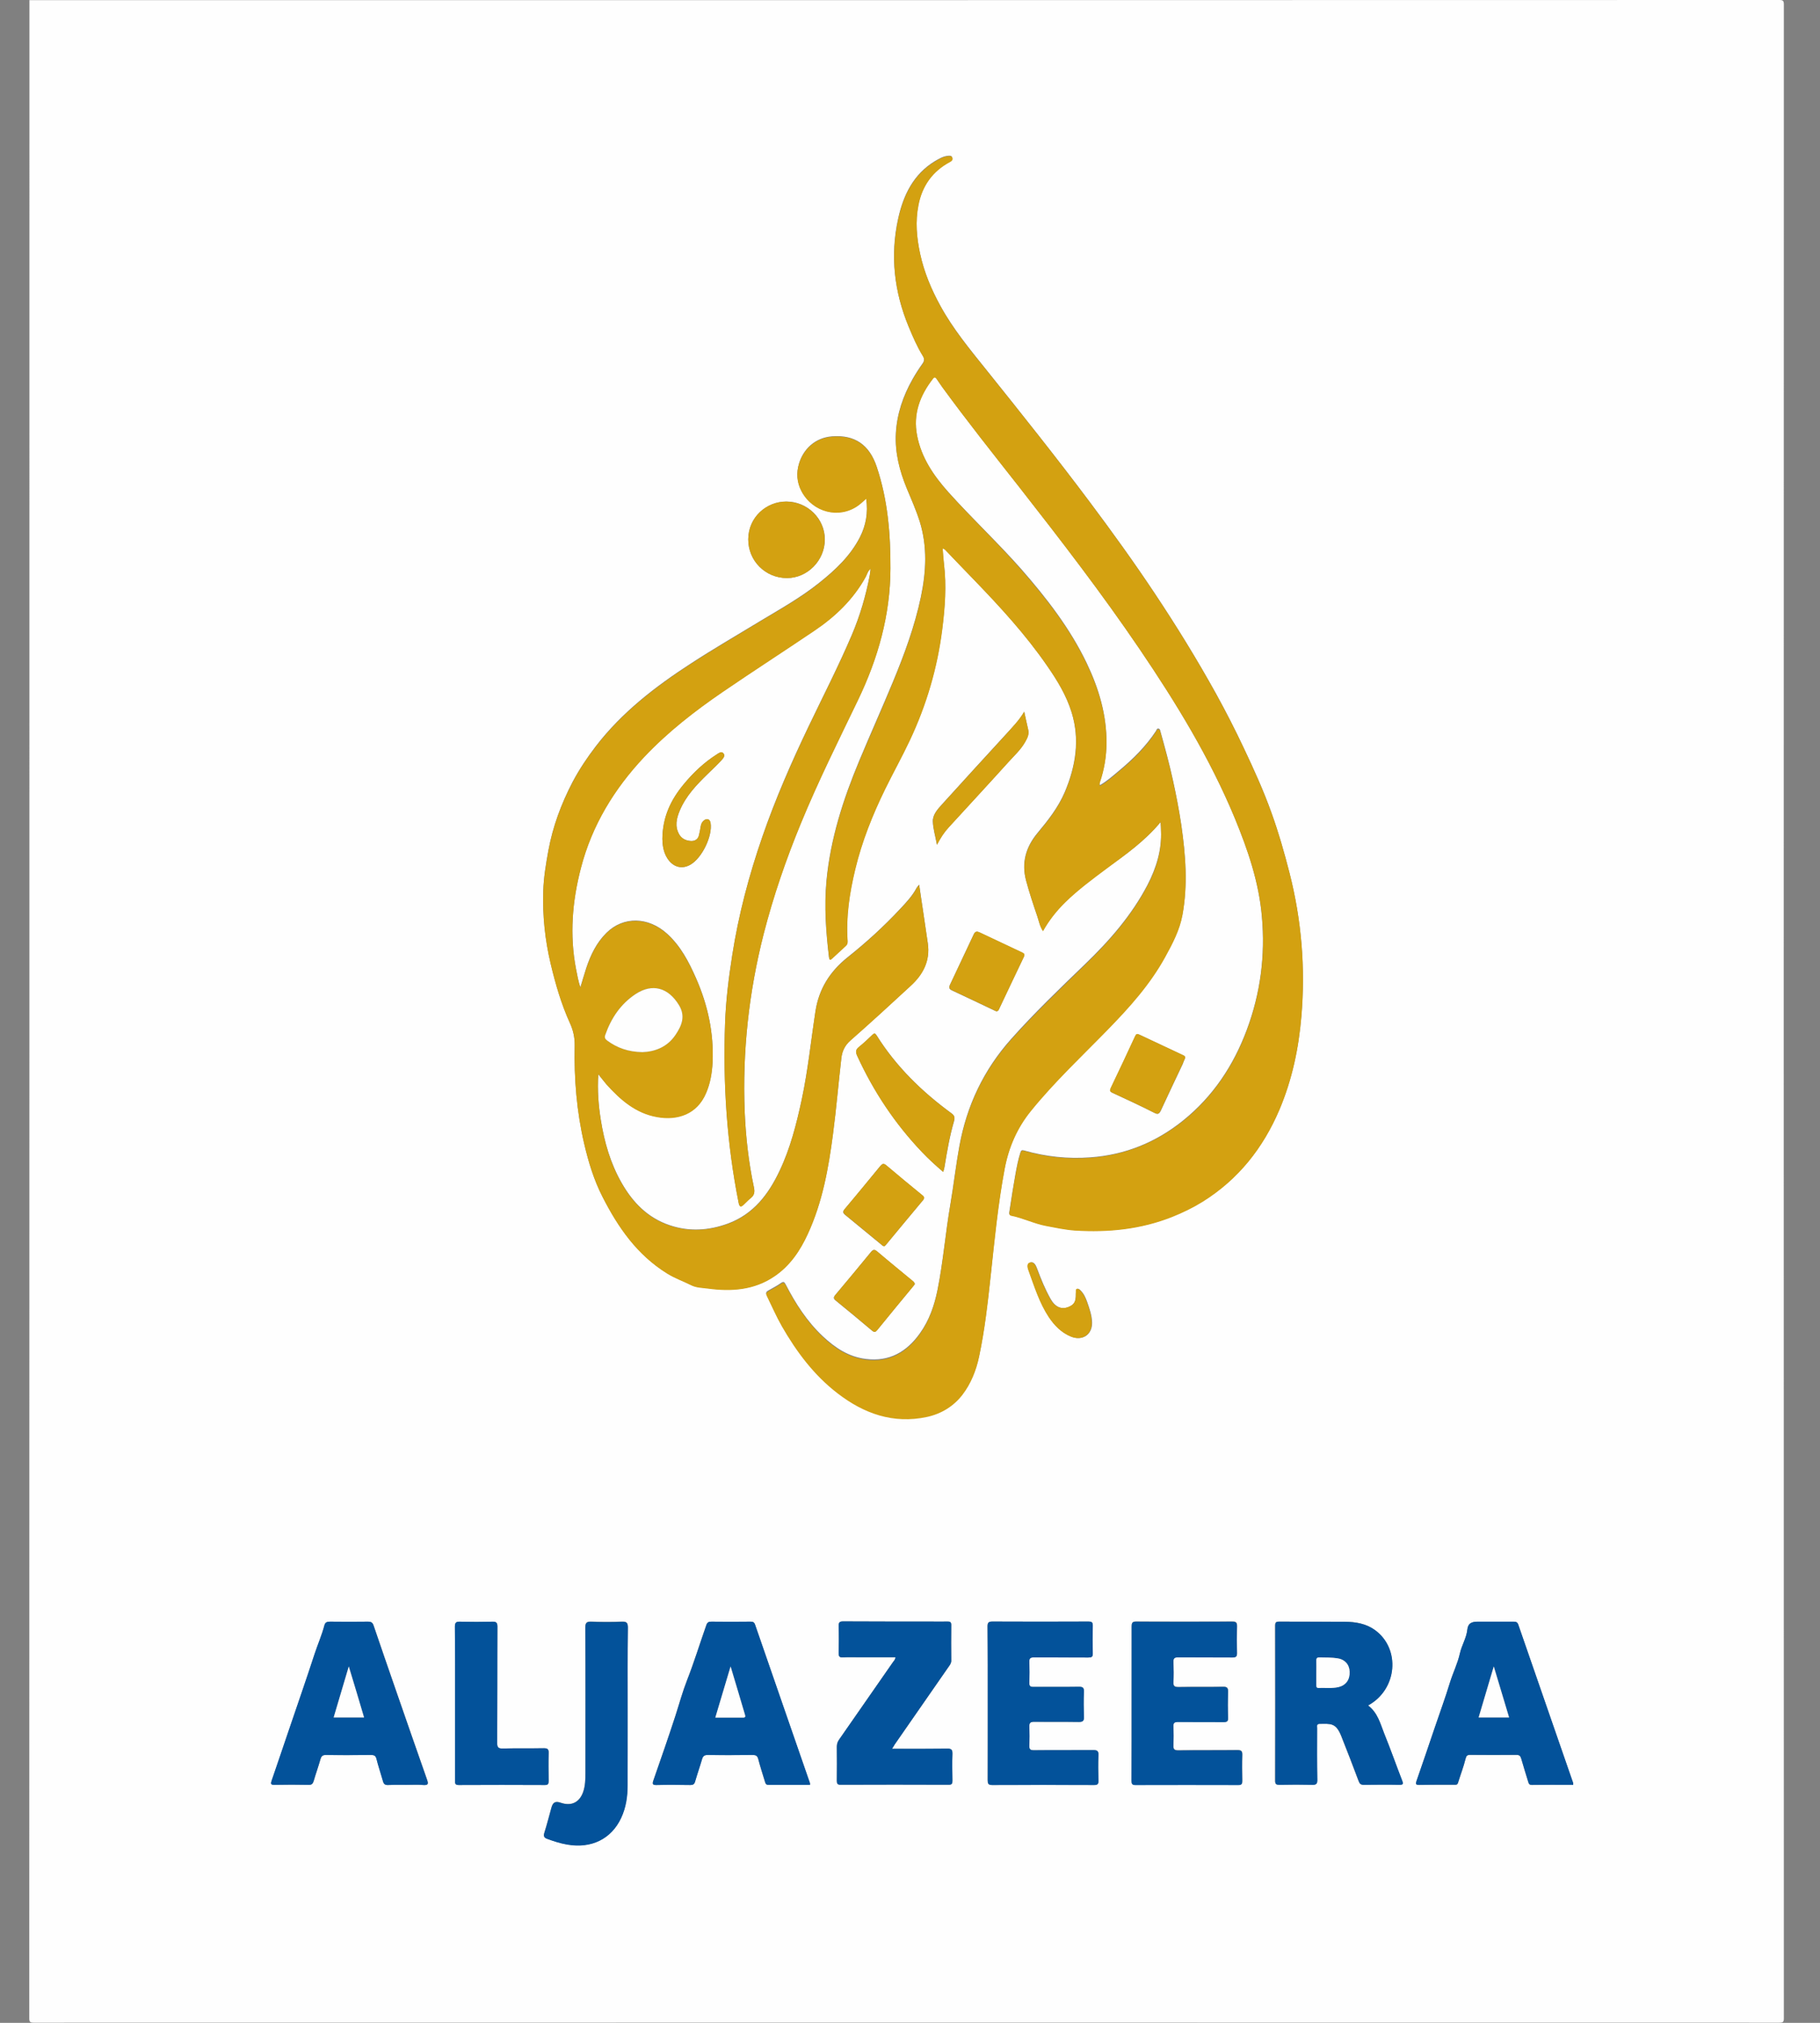 <svg width="36" height="40" viewBox="0 0 36 40" fill="none" xmlns="http://www.w3.org/2000/svg">
<rect x="0" y="0" width="36" height="40" fill="#808080" stroke="none"/>
<g clip-path="url(#clip0_5716_8891)">
<path d="M0.582 0.003C12.121 0.003 23.66 0.003 35.196 0C35.269 0 35.285 0.016 35.285 0.089C35.282 13.362 35.282 26.635 35.285 39.909C35.285 39.982 35.269 39.997 35.196 39.997C23.686 39.995 12.178 39.995 0.668 39.997C0.595 39.997 0.579 39.982 0.579 39.909C0.582 26.607 0.582 13.305 0.582 0.003ZM22.957 16.255C22.962 16.328 22.965 16.37 22.965 16.412C22.983 16.799 22.873 17.156 22.699 17.495C22.386 18.096 21.946 18.599 21.459 19.068C20.962 19.547 20.462 20.026 20.001 20.544C19.457 21.154 19.123 21.859 18.977 22.659C18.907 23.042 18.863 23.43 18.798 23.815C18.701 24.375 18.657 24.943 18.545 25.5C18.483 25.81 18.381 26.107 18.194 26.367C17.933 26.732 17.59 26.93 17.129 26.872C16.787 26.831 16.519 26.651 16.274 26.422C15.964 26.13 15.738 25.779 15.543 25.401C15.514 25.349 15.501 25.333 15.444 25.372C15.368 25.427 15.282 25.469 15.201 25.516C15.16 25.539 15.139 25.56 15.168 25.612C15.267 25.812 15.355 26.021 15.467 26.213C15.756 26.716 16.1 27.177 16.564 27.534C17.09 27.938 17.668 28.146 18.337 28.003C18.623 27.943 18.863 27.792 19.037 27.565C19.204 27.346 19.308 27.088 19.366 26.818C19.477 26.292 19.537 25.758 19.595 25.227C19.67 24.516 19.738 23.805 19.873 23.099C19.954 22.672 20.121 22.292 20.394 21.953C20.86 21.378 21.399 20.872 21.915 20.344C22.345 19.904 22.751 19.448 23.05 18.906C23.194 18.646 23.334 18.378 23.389 18.083C23.498 17.49 23.451 16.898 23.366 16.307C23.321 16.008 23.264 15.711 23.199 15.417C23.129 15.096 23.043 14.781 22.954 14.463C22.949 14.44 22.944 14.409 22.91 14.406C22.881 14.404 22.876 14.435 22.866 14.453C22.662 14.763 22.402 15.018 22.118 15.253C22.004 15.349 21.892 15.448 21.756 15.526C21.743 15.495 21.751 15.471 21.759 15.45C21.842 15.206 21.884 14.953 21.886 14.695C21.892 14.135 21.735 13.612 21.496 13.112C21.165 12.422 20.701 11.825 20.201 11.253C19.738 10.729 19.225 10.25 18.756 9.727C18.467 9.404 18.222 9.049 18.139 8.609C18.056 8.182 18.194 7.818 18.451 7.484C18.48 7.448 18.501 7.451 18.524 7.487C18.561 7.544 18.6 7.599 18.639 7.654C19.131 8.328 19.652 8.982 20.168 9.638C20.985 10.682 21.795 11.734 22.54 12.831C23.261 13.893 23.928 14.984 24.423 16.174C24.681 16.799 24.899 17.435 24.959 18.117C25.03 18.893 24.931 19.643 24.66 20.367C24.397 21.07 23.993 21.68 23.402 22.156C22.866 22.588 22.256 22.836 21.571 22.885C21.126 22.919 20.689 22.872 20.259 22.75C20.215 22.737 20.196 22.745 20.183 22.792C20.139 22.927 20.113 23.068 20.087 23.208C20.043 23.453 20.004 23.701 19.967 23.948C19.962 23.982 19.951 24.023 20.004 24.034C20.238 24.081 20.451 24.19 20.686 24.234C20.879 24.271 21.069 24.312 21.264 24.326C21.92 24.367 22.564 24.305 23.181 24.057C23.392 23.974 23.595 23.875 23.787 23.755C24.493 23.318 24.983 22.695 25.306 21.938C25.558 21.346 25.689 20.727 25.741 20.088C25.821 19.133 25.743 18.19 25.506 17.26C25.405 16.859 25.29 16.461 25.149 16.07C24.993 15.63 24.8 15.208 24.6 14.787C24.431 14.427 24.248 14.07 24.056 13.721C23.678 13.039 23.269 12.375 22.837 11.727C22.428 11.112 21.996 10.513 21.553 9.922C20.889 9.036 20.199 8.172 19.506 7.307C19.183 6.904 18.852 6.505 18.602 6.049C18.423 5.724 18.28 5.385 18.199 5.016C18.129 4.693 18.102 4.375 18.165 4.052C18.238 3.672 18.446 3.38 18.79 3.195C18.819 3.18 18.847 3.159 18.837 3.12C18.824 3.07 18.782 3.078 18.748 3.081C18.655 3.089 18.576 3.138 18.498 3.182C18.066 3.443 17.866 3.859 17.764 4.328C17.605 5.055 17.686 5.763 17.97 6.451C18.053 6.651 18.139 6.852 18.254 7.036C18.285 7.089 18.287 7.133 18.248 7.188C18.178 7.286 18.11 7.391 18.05 7.497C17.863 7.828 17.741 8.18 17.72 8.565C17.699 8.948 17.793 9.307 17.936 9.656C18.024 9.872 18.121 10.086 18.191 10.307C18.345 10.802 18.319 11.302 18.215 11.802C18.092 12.383 17.889 12.935 17.662 13.482C17.446 14.003 17.215 14.516 16.998 15.037C16.678 15.802 16.425 16.586 16.347 17.419C16.3 17.924 16.337 18.427 16.397 18.927C16.402 18.974 16.418 18.987 16.457 18.951C16.548 18.867 16.636 18.784 16.727 18.701C16.756 18.674 16.767 18.643 16.764 18.604C16.73 18.122 16.803 17.651 16.915 17.185C17.048 16.633 17.259 16.104 17.509 15.594C17.668 15.271 17.842 14.958 17.996 14.633C18.324 13.935 18.54 13.203 18.636 12.438C18.691 12.008 18.722 11.575 18.67 11.143C18.657 11.044 18.652 10.945 18.644 10.841C18.675 10.846 18.691 10.865 18.707 10.88C18.894 11.078 19.084 11.273 19.272 11.469C19.787 12.003 20.287 12.547 20.709 13.159C20.91 13.448 21.092 13.747 21.196 14.083C21.363 14.625 21.277 15.151 21.061 15.662C20.931 15.966 20.73 16.221 20.519 16.474C20.293 16.747 20.201 17.055 20.295 17.409C20.36 17.651 20.439 17.888 20.519 18.122C20.55 18.213 20.566 18.312 20.629 18.406C20.751 18.19 20.897 18.005 21.066 17.838C21.321 17.588 21.608 17.375 21.894 17.164C22.264 16.901 22.642 16.635 22.957 16.255ZM11.834 21.242C11.897 21.318 11.941 21.378 11.991 21.432C12.267 21.742 12.571 22.008 12.996 22.083C13.402 22.156 13.787 22.029 13.967 21.609C14.048 21.417 14.084 21.211 14.095 21.003C14.121 20.424 14.001 19.872 13.769 19.344C13.626 19.018 13.464 18.706 13.196 18.463C12.824 18.125 12.329 18.115 11.996 18.445C11.8 18.638 11.683 18.88 11.597 19.138C11.556 19.266 11.519 19.393 11.48 19.523C11.438 19.401 11.418 19.279 11.394 19.159C11.264 18.484 11.319 17.818 11.491 17.159C11.709 16.315 12.149 15.594 12.743 14.963C13.209 14.469 13.743 14.055 14.303 13.672C14.902 13.263 15.511 12.87 16.113 12.463C16.527 12.185 16.879 11.846 17.123 11.404C17.152 11.352 17.165 11.289 17.22 11.242C17.215 11.292 17.212 11.333 17.204 11.372C17.126 11.779 17.011 12.172 16.85 12.552C16.587 13.169 16.28 13.766 15.991 14.37C15.652 15.078 15.337 15.797 15.082 16.537C14.816 17.305 14.608 18.086 14.483 18.891C14.412 19.336 14.358 19.781 14.342 20.229C14.3 21.422 14.376 22.607 14.61 23.781C14.623 23.849 14.644 23.878 14.707 23.82C14.756 23.773 14.803 23.724 14.855 23.682C14.925 23.625 14.931 23.557 14.912 23.474C14.808 22.979 14.751 22.479 14.73 21.974C14.683 20.787 14.813 19.62 15.105 18.466C15.295 17.716 15.548 16.99 15.842 16.276C16.183 15.445 16.584 14.643 16.972 13.836C17.368 13.013 17.61 12.159 17.613 11.24C17.616 10.557 17.561 9.883 17.342 9.229C17.196 8.792 16.907 8.594 16.459 8.628C16.121 8.654 15.892 8.88 15.806 9.161C15.751 9.341 15.759 9.531 15.855 9.711C16.076 10.125 16.592 10.263 16.97 9.995C17.024 9.956 17.071 9.909 17.134 9.857C17.173 10.135 17.129 10.385 17.009 10.622C16.819 10.992 16.524 11.268 16.207 11.521C15.834 11.82 15.418 12.05 15.014 12.294C14.563 12.568 14.108 12.831 13.665 13.12C12.962 13.575 12.303 14.083 11.787 14.753C11.616 14.977 11.459 15.211 11.326 15.461C11.102 15.891 10.936 16.338 10.847 16.815C10.798 17.081 10.754 17.346 10.746 17.617C10.73 18.102 10.78 18.578 10.892 19.052C10.988 19.456 11.102 19.852 11.274 20.229C11.339 20.372 11.371 20.516 11.368 20.677C11.355 21.331 11.407 21.977 11.556 22.615C11.639 22.977 11.748 23.331 11.918 23.662C12.227 24.266 12.605 24.81 13.196 25.177C13.347 25.271 13.511 25.328 13.668 25.406C13.774 25.461 13.892 25.458 14.006 25.474C14.472 25.537 14.923 25.505 15.324 25.229C15.626 25.021 15.824 24.727 15.977 24.398C16.269 23.768 16.389 23.094 16.477 22.414C16.543 21.917 16.584 21.419 16.642 20.922C16.657 20.787 16.709 20.669 16.821 20.57C17.225 20.216 17.621 19.854 18.014 19.49C18.259 19.266 18.402 18.995 18.352 18.651C18.321 18.438 18.29 18.227 18.259 18.016C18.233 17.846 18.209 17.677 18.181 17.492C18.157 17.521 18.142 17.537 18.131 17.555C18.048 17.713 17.925 17.844 17.803 17.974C17.483 18.318 17.134 18.635 16.767 18.927C16.412 19.211 16.196 19.557 16.129 20C16.04 20.581 15.98 21.167 15.858 21.742C15.754 22.224 15.634 22.703 15.42 23.151C15.201 23.615 14.905 24.005 14.402 24.193C14.022 24.333 13.634 24.359 13.246 24.227C12.813 24.081 12.519 23.779 12.298 23.393C12.076 23.005 11.954 22.583 11.884 22.143C11.839 21.859 11.813 21.565 11.834 21.242ZM27.061 33.724C27.639 33.406 27.707 32.602 27.191 32.229C27.017 32.104 26.814 32.07 26.602 32.068C26.17 32.065 25.738 32.068 25.303 32.065C25.243 32.065 25.22 32.078 25.22 32.143C25.222 33.164 25.222 34.188 25.22 35.208C25.22 35.281 25.246 35.292 25.308 35.292C25.519 35.289 25.733 35.286 25.944 35.292C26.027 35.294 26.056 35.276 26.053 35.188C26.048 34.849 26.05 34.51 26.05 34.172C26.05 34.138 26.03 34.086 26.097 34.086C26.316 34.086 26.42 34.06 26.527 34.325C26.644 34.62 26.761 34.919 26.871 35.216C26.892 35.271 26.915 35.292 26.972 35.292C27.207 35.289 27.441 35.286 27.675 35.292C27.759 35.294 27.754 35.266 27.73 35.203C27.61 34.893 27.501 34.581 27.376 34.276C27.303 34.083 27.251 33.87 27.061 33.724ZM16.022 35.294C16.019 35.273 16.022 35.266 16.019 35.26C15.657 34.216 15.295 33.172 14.933 32.125C14.915 32.073 14.886 32.065 14.839 32.068C14.582 32.07 14.326 32.07 14.069 32.068C14.017 32.068 13.991 32.081 13.97 32.135C13.842 32.497 13.73 32.865 13.589 33.224C13.501 33.45 13.438 33.685 13.363 33.914C13.225 34.346 13.074 34.776 12.923 35.206C12.897 35.279 12.907 35.3 12.988 35.297C13.209 35.292 13.431 35.294 13.652 35.297C13.707 35.297 13.733 35.284 13.748 35.227C13.79 35.081 13.839 34.935 13.884 34.789C13.902 34.727 13.928 34.703 13.998 34.703C14.295 34.708 14.589 34.706 14.886 34.703C14.949 34.703 14.977 34.719 14.996 34.781C15.035 34.932 15.084 35.081 15.129 35.229C15.139 35.263 15.147 35.294 15.196 35.294C15.472 35.292 15.746 35.294 16.022 35.294ZM31.118 35.294C31.118 35.279 31.121 35.268 31.118 35.26C30.756 34.216 30.392 33.172 30.032 32.128C30.014 32.075 29.983 32.07 29.939 32.07C29.701 32.073 29.465 32.07 29.225 32.07C29.102 32.07 29.037 32.107 29.024 32.227C29.006 32.396 28.912 32.536 28.876 32.7C28.832 32.898 28.741 33.078 28.681 33.271C28.59 33.573 28.48 33.87 28.379 34.167C28.259 34.518 28.142 34.867 28.019 35.219C28.001 35.276 28.001 35.297 28.071 35.297C28.303 35.292 28.532 35.297 28.764 35.294C28.795 35.294 28.826 35.3 28.84 35.255C28.889 35.099 28.949 34.945 28.988 34.784C29.004 34.721 29.019 34.703 29.079 34.703C29.384 34.706 29.691 34.706 29.996 34.703C30.053 34.703 30.074 34.724 30.09 34.776C30.131 34.927 30.178 35.075 30.225 35.224C30.235 35.26 30.241 35.297 30.298 35.297C30.571 35.292 30.845 35.294 31.118 35.294ZM8.037 35.294C8.152 35.294 8.267 35.289 8.379 35.297C8.475 35.305 8.475 35.268 8.449 35.193C8.235 34.586 8.024 33.977 7.813 33.37C7.673 32.961 7.53 32.555 7.392 32.146C7.371 32.086 7.345 32.068 7.282 32.068C7.032 32.07 6.782 32.07 6.53 32.068C6.47 32.068 6.436 32.081 6.418 32.143C6.368 32.336 6.285 32.518 6.225 32.706C6.061 33.216 5.881 33.724 5.709 34.232C5.6 34.557 5.491 34.885 5.376 35.208C5.355 35.268 5.355 35.294 5.433 35.294C5.657 35.289 5.881 35.289 6.108 35.294C6.17 35.294 6.191 35.268 6.207 35.216C6.248 35.073 6.298 34.932 6.34 34.789C6.358 34.727 6.381 34.7 6.452 34.703C6.748 34.708 7.043 34.706 7.34 34.703C7.402 34.703 7.431 34.719 7.449 34.781C7.488 34.93 7.537 35.073 7.577 35.221C7.592 35.279 7.618 35.3 7.678 35.297C7.798 35.292 7.918 35.294 8.037 35.294ZM17.644 34.581C17.67 34.542 17.683 34.518 17.696 34.497C18.05 33.987 18.405 33.477 18.759 32.966C18.787 32.927 18.816 32.891 18.816 32.836C18.814 32.602 18.814 32.367 18.816 32.133C18.816 32.073 18.793 32.062 18.741 32.065C18.626 32.068 18.514 32.065 18.399 32.065C17.826 32.065 17.254 32.065 16.681 32.062C16.608 32.062 16.587 32.078 16.59 32.154C16.595 32.333 16.595 32.51 16.59 32.69C16.59 32.753 16.602 32.776 16.67 32.773C16.79 32.768 16.91 32.771 17.032 32.771C17.259 32.771 17.485 32.771 17.712 32.771C17.709 32.82 17.678 32.844 17.66 32.872C17.308 33.38 16.954 33.888 16.6 34.396C16.569 34.44 16.553 34.484 16.553 34.539C16.556 34.763 16.556 34.987 16.553 35.214C16.553 35.271 16.566 35.292 16.629 35.292C17.342 35.289 18.053 35.289 18.767 35.292C18.832 35.292 18.84 35.266 18.84 35.211C18.837 35.036 18.834 34.859 18.84 34.685C18.842 34.599 18.819 34.575 18.733 34.578C18.376 34.586 18.019 34.581 17.644 34.581ZM19.537 33.677C19.537 34.185 19.537 34.693 19.535 35.2C19.535 35.268 19.545 35.297 19.623 35.297C20.298 35.294 20.97 35.294 21.644 35.297C21.709 35.297 21.727 35.276 21.725 35.214C21.722 35.044 21.72 34.875 21.725 34.706C21.727 34.62 21.699 34.604 21.621 34.607C21.23 34.609 20.84 34.607 20.449 34.609C20.373 34.609 20.355 34.589 20.358 34.516C20.363 34.393 20.363 34.268 20.358 34.146C20.355 34.07 20.376 34.047 20.454 34.047C20.751 34.052 21.045 34.047 21.342 34.05C21.42 34.05 21.441 34.026 21.439 33.95C21.433 33.784 21.431 33.62 21.439 33.453C21.441 33.367 21.412 33.354 21.334 33.354C21.037 33.359 20.743 33.354 20.446 33.357C20.381 33.357 20.355 33.344 20.358 33.273C20.363 33.138 20.363 33 20.358 32.865C20.355 32.792 20.379 32.771 20.451 32.773C20.808 32.776 21.168 32.773 21.524 32.776C21.59 32.776 21.616 32.763 21.613 32.693C21.608 32.51 21.608 32.328 21.613 32.146C21.616 32.081 21.592 32.065 21.53 32.065C20.894 32.068 20.261 32.068 19.626 32.065C19.545 32.065 19.532 32.094 19.532 32.164C19.54 32.669 19.537 33.175 19.537 33.677ZM22.384 33.68C22.384 34.19 22.384 34.7 22.384 35.211C22.384 35.273 22.397 35.294 22.465 35.294C23.142 35.292 23.819 35.292 24.496 35.294C24.566 35.294 24.576 35.268 24.574 35.208C24.571 35.039 24.569 34.87 24.574 34.7C24.576 34.622 24.553 34.604 24.477 34.604C24.087 34.607 23.696 34.604 23.306 34.609C23.225 34.609 23.209 34.583 23.212 34.51C23.217 34.388 23.217 34.263 23.212 34.141C23.209 34.068 23.23 34.047 23.303 34.047C23.605 34.052 23.907 34.047 24.212 34.05C24.277 34.05 24.295 34.031 24.293 33.966C24.287 33.797 24.287 33.628 24.293 33.456C24.295 33.378 24.277 33.352 24.194 33.352C23.902 33.357 23.608 33.352 23.316 33.357C23.238 33.357 23.207 33.344 23.212 33.258C23.22 33.128 23.217 32.997 23.212 32.867C23.209 32.794 23.227 32.768 23.308 32.768C23.665 32.773 24.024 32.768 24.381 32.771C24.449 32.771 24.47 32.755 24.47 32.685C24.465 32.51 24.465 32.333 24.47 32.159C24.472 32.083 24.451 32.06 24.373 32.062C23.743 32.065 23.11 32.065 22.48 32.062C22.397 32.062 22.386 32.091 22.386 32.161C22.384 32.669 22.384 33.175 22.384 33.68ZM12.415 33.792C12.415 33.255 12.412 32.719 12.418 32.18C12.418 32.081 12.389 32.062 12.298 32.065C12.1 32.073 11.899 32.073 11.701 32.065C11.605 32.062 11.576 32.083 11.576 32.185C11.582 33.141 11.579 34.099 11.579 35.055C11.579 35.182 11.576 35.307 11.535 35.43C11.462 35.638 11.303 35.719 11.092 35.646C10.988 35.609 10.936 35.635 10.907 35.74C10.86 35.906 10.819 36.073 10.767 36.237C10.746 36.305 10.759 36.336 10.824 36.359C10.951 36.406 11.082 36.448 11.217 36.471C11.696 36.555 12.092 36.359 12.285 35.945C12.381 35.74 12.412 35.523 12.412 35.3C12.415 34.8 12.415 34.294 12.415 33.792ZM9.001 33.68C9.001 34.188 9.001 34.695 9.001 35.203C9.001 35.253 8.993 35.297 9.071 35.297C9.642 35.294 10.209 35.294 10.78 35.297C10.845 35.297 10.852 35.271 10.852 35.216C10.85 35.034 10.847 34.852 10.852 34.669C10.855 34.594 10.837 34.57 10.756 34.57C10.485 34.575 10.217 34.568 9.946 34.575C9.858 34.578 9.834 34.555 9.834 34.464C9.84 33.698 9.834 32.935 9.84 32.169C9.84 32.089 9.819 32.065 9.738 32.068C9.527 32.073 9.316 32.073 9.103 32.068C9.024 32.065 8.998 32.086 8.998 32.167C9.004 32.672 9.001 33.175 9.001 33.68ZM18.657 23.174C18.668 23.135 18.678 23.104 18.683 23.076C18.733 22.771 18.785 22.466 18.871 22.172C18.892 22.096 18.879 22.057 18.819 22.013C18.238 21.588 17.727 21.091 17.342 20.477C17.314 20.43 17.295 20.427 17.256 20.463C17.17 20.547 17.082 20.628 16.991 20.703C16.923 20.755 16.923 20.805 16.957 20.878C17.28 21.583 17.704 22.221 18.241 22.784C18.368 22.919 18.506 23.044 18.657 23.174ZM14.8 10.664C14.8 11.091 15.139 11.43 15.566 11.43C15.972 11.43 16.316 11.081 16.316 10.667C16.316 10.255 15.972 9.919 15.556 9.917C15.16 9.917 14.803 10.227 14.8 10.664ZM23.444 20.919C23.446 20.885 23.423 20.875 23.399 20.865C23.113 20.732 22.826 20.596 22.54 20.461C22.493 20.44 22.475 20.443 22.454 20.492C22.298 20.833 22.136 21.172 21.975 21.51C21.949 21.565 21.951 21.583 22.009 21.612C22.285 21.74 22.561 21.867 22.832 22.005C22.905 22.042 22.931 22.026 22.962 21.961C23.102 21.656 23.248 21.352 23.392 21.047C23.407 21.003 23.425 20.958 23.444 20.919ZM19.707 19.997C19.756 19.995 19.759 19.956 19.772 19.93C19.931 19.594 20.09 19.255 20.251 18.922C20.272 18.878 20.261 18.857 20.222 18.838C19.941 18.706 19.66 18.573 19.379 18.44C19.332 18.419 19.293 18.409 19.261 18.474C19.105 18.807 18.946 19.141 18.79 19.474C18.767 19.526 18.769 19.557 18.832 19.586C19.113 19.716 19.394 19.852 19.673 19.984C19.686 19.99 19.699 19.995 19.707 19.997ZM18.095 25.393C18.09 25.354 18.061 25.336 18.037 25.318C17.808 25.128 17.576 24.94 17.35 24.747C17.295 24.701 17.267 24.708 17.225 24.76C16.993 25.044 16.761 25.326 16.524 25.604C16.485 25.651 16.48 25.68 16.532 25.719C16.772 25.914 17.011 26.112 17.248 26.312C17.293 26.349 17.316 26.344 17.35 26.302C17.584 26.013 17.821 25.727 18.058 25.44C18.074 25.424 18.084 25.409 18.095 25.393ZM17.496 24.643C17.504 24.635 17.514 24.628 17.524 24.615C17.769 24.32 18.011 24.026 18.256 23.734C18.287 23.695 18.285 23.669 18.246 23.638C18.006 23.443 17.767 23.245 17.53 23.044C17.477 23 17.451 23.013 17.412 23.057C17.178 23.341 16.946 23.628 16.707 23.909C16.662 23.961 16.675 23.99 16.72 24.026C16.959 24.221 17.199 24.419 17.439 24.617C17.454 24.625 17.465 24.646 17.496 24.643ZM20.259 14.073C20.157 14.25 20.017 14.388 19.884 14.534C19.465 14.992 19.045 15.448 18.629 15.909C18.543 16.005 18.446 16.112 18.451 16.245C18.457 16.391 18.501 16.534 18.532 16.703C18.605 16.562 18.675 16.456 18.764 16.359C19.155 15.932 19.548 15.508 19.936 15.078C20.056 14.948 20.189 14.828 20.277 14.669C20.319 14.596 20.358 14.521 20.337 14.43C20.311 14.312 20.285 14.193 20.259 14.073ZM13.102 16.591C13.105 16.701 13.118 16.846 13.201 16.974C13.313 17.148 13.485 17.195 13.655 17.099C13.884 16.971 14.097 16.534 14.056 16.276C14.043 16.198 13.985 16.174 13.923 16.224C13.886 16.253 13.868 16.294 13.86 16.341C13.852 16.398 13.839 16.456 13.826 16.513C13.808 16.596 13.746 16.633 13.67 16.63C13.576 16.625 13.491 16.591 13.438 16.505C13.342 16.341 13.381 16.18 13.449 16.021C13.569 15.737 13.777 15.521 13.993 15.31C14.089 15.216 14.188 15.122 14.28 15.023C14.308 14.992 14.352 14.94 14.306 14.893C14.264 14.852 14.222 14.891 14.183 14.914C13.928 15.075 13.712 15.279 13.522 15.51C13.272 15.812 13.105 16.151 13.102 16.591ZM21.28 25.596C21.282 25.737 21.246 25.799 21.139 25.844C20.998 25.901 20.871 25.846 20.78 25.682C20.673 25.492 20.592 25.292 20.517 25.091C20.493 25.029 20.459 24.938 20.376 24.966C20.303 24.99 20.332 25.078 20.352 25.13C20.465 25.443 20.564 25.763 20.751 26.044C20.86 26.211 20.998 26.352 21.189 26.43C21.41 26.521 21.605 26.393 21.602 26.156C21.6 26.013 21.55 25.875 21.504 25.742C21.475 25.662 21.439 25.578 21.373 25.516C21.355 25.497 21.334 25.477 21.306 25.487C21.28 25.497 21.287 25.526 21.287 25.547C21.28 25.562 21.28 25.581 21.28 25.596Z" fill="#FEFEFE"/>
<path d="M22.957 16.256C22.642 16.636 22.264 16.899 21.897 17.172C21.61 17.386 21.324 17.597 21.069 17.847C20.9 18.014 20.754 18.196 20.631 18.415C20.569 18.323 20.553 18.224 20.522 18.131C20.441 17.894 20.363 17.659 20.298 17.417C20.204 17.063 20.295 16.756 20.522 16.482C20.733 16.23 20.933 15.974 21.064 15.67C21.28 15.159 21.366 14.633 21.199 14.092C21.095 13.753 20.913 13.456 20.712 13.167C20.29 12.555 19.79 12.011 19.275 11.477C19.084 11.282 18.897 11.084 18.709 10.889C18.694 10.873 18.681 10.855 18.647 10.849C18.655 10.954 18.663 11.053 18.673 11.152C18.725 11.584 18.694 12.016 18.639 12.446C18.543 13.211 18.327 13.943 17.998 14.641C17.845 14.967 17.67 15.279 17.512 15.602C17.262 16.112 17.051 16.639 16.918 17.193C16.806 17.659 16.733 18.131 16.767 18.612C16.769 18.651 16.762 18.683 16.73 18.709C16.639 18.792 16.548 18.875 16.459 18.959C16.42 18.995 16.405 18.982 16.4 18.935C16.34 18.435 16.303 17.933 16.35 17.427C16.428 16.594 16.681 15.81 17.001 15.045C17.22 14.524 17.452 14.011 17.665 13.49C17.892 12.943 18.095 12.391 18.217 11.81C18.322 11.31 18.348 10.813 18.194 10.316C18.123 10.092 18.03 9.878 17.939 9.665C17.793 9.313 17.702 8.956 17.723 8.573C17.743 8.188 17.868 7.836 18.053 7.506C18.113 7.399 18.181 7.295 18.251 7.196C18.29 7.141 18.288 7.097 18.256 7.045C18.142 6.86 18.056 6.659 17.973 6.459C17.689 5.771 17.608 5.063 17.767 4.336C17.868 3.868 18.069 3.451 18.501 3.191C18.579 3.144 18.657 3.097 18.751 3.089C18.785 3.086 18.827 3.079 18.84 3.128C18.85 3.167 18.822 3.188 18.793 3.204C18.447 3.388 18.241 3.678 18.168 4.06C18.105 4.383 18.131 4.698 18.202 5.024C18.282 5.394 18.426 5.732 18.605 6.058C18.855 6.513 19.183 6.912 19.509 7.316C20.202 8.178 20.892 9.042 21.556 9.93C21.998 10.521 22.431 11.12 22.84 11.735C23.272 12.383 23.681 13.047 24.058 13.73C24.251 14.079 24.433 14.435 24.603 14.795C24.801 15.214 24.993 15.639 25.152 16.079C25.293 16.469 25.405 16.868 25.509 17.269C25.746 18.198 25.824 19.141 25.743 20.097C25.689 20.735 25.558 21.355 25.308 21.946C24.985 22.704 24.496 23.323 23.79 23.764C23.598 23.883 23.394 23.982 23.183 24.066C22.566 24.31 21.923 24.375 21.267 24.334C21.072 24.321 20.881 24.279 20.689 24.243C20.454 24.198 20.238 24.089 20.006 24.042C19.954 24.032 19.965 23.987 19.97 23.956C20.009 23.709 20.045 23.461 20.09 23.217C20.116 23.076 20.142 22.935 20.186 22.8C20.202 22.753 20.217 22.745 20.262 22.758C20.691 22.883 21.129 22.927 21.574 22.894C22.259 22.842 22.868 22.594 23.405 22.165C23.996 21.688 24.4 21.079 24.663 20.375C24.933 19.649 25.032 18.899 24.962 18.125C24.902 17.443 24.683 16.808 24.426 16.183C23.933 14.993 23.264 13.902 22.543 12.839C21.798 11.74 20.988 10.691 20.17 9.646C19.655 8.99 19.134 8.336 18.642 7.662C18.603 7.607 18.564 7.55 18.527 7.495C18.501 7.459 18.48 7.456 18.454 7.493C18.197 7.823 18.058 8.191 18.142 8.618C18.228 9.055 18.47 9.409 18.759 9.735C19.228 10.258 19.741 10.74 20.202 11.269C20.702 11.842 21.168 12.438 21.496 13.128C21.735 13.628 21.892 14.149 21.887 14.711C21.884 14.969 21.842 15.222 21.759 15.467C21.751 15.487 21.746 15.511 21.756 15.542C21.892 15.467 22.004 15.365 22.118 15.269C22.402 15.034 22.663 14.782 22.866 14.469C22.876 14.451 22.881 14.42 22.91 14.422C22.941 14.425 22.947 14.456 22.954 14.48C23.04 14.795 23.129 15.112 23.199 15.433C23.264 15.727 23.322 16.024 23.366 16.323C23.452 16.915 23.498 17.508 23.389 18.099C23.334 18.396 23.194 18.662 23.051 18.922C22.754 19.464 22.345 19.92 21.915 20.36C21.4 20.889 20.86 21.394 20.394 21.969C20.121 22.305 19.954 22.688 19.873 23.115C19.741 23.818 19.673 24.532 19.595 25.243C19.538 25.776 19.478 26.308 19.366 26.834C19.308 27.105 19.204 27.365 19.038 27.581C18.863 27.808 18.623 27.956 18.337 28.019C17.668 28.162 17.087 27.954 16.564 27.55C16.1 27.193 15.756 26.732 15.467 26.23C15.355 26.034 15.267 25.829 15.168 25.628C15.142 25.576 15.163 25.555 15.202 25.532C15.285 25.485 15.368 25.443 15.444 25.389C15.498 25.349 15.514 25.365 15.543 25.417C15.738 25.792 15.965 26.144 16.275 26.438C16.517 26.667 16.788 26.844 17.129 26.889C17.59 26.946 17.933 26.748 18.194 26.383C18.379 26.123 18.483 25.826 18.545 25.516C18.657 24.959 18.702 24.391 18.798 23.831C18.866 23.448 18.907 23.06 18.978 22.675C19.123 21.875 19.457 21.167 20.001 20.56C20.462 20.045 20.962 19.566 21.459 19.084C21.944 18.615 22.384 18.112 22.699 17.511C22.876 17.172 22.985 16.816 22.965 16.427C22.965 16.373 22.962 16.331 22.957 16.256Z" fill="#D3A111"/>
<path d="M11.835 21.242C11.814 21.565 11.837 21.86 11.884 22.151C11.954 22.589 12.074 23.013 12.298 23.401C12.519 23.787 12.814 24.089 13.246 24.235C13.634 24.365 14.022 24.339 14.402 24.201C14.905 24.016 15.202 23.622 15.421 23.159C15.631 22.711 15.754 22.235 15.858 21.75C15.983 21.175 16.04 20.589 16.129 20.008C16.197 19.565 16.41 19.219 16.767 18.935C17.131 18.643 17.48 18.326 17.803 17.982C17.926 17.852 18.048 17.721 18.131 17.563C18.142 17.544 18.157 17.529 18.181 17.5C18.207 17.685 18.233 17.854 18.259 18.024C18.29 18.235 18.322 18.448 18.353 18.659C18.402 19.003 18.259 19.274 18.014 19.497C17.618 19.862 17.225 20.224 16.822 20.578C16.709 20.677 16.657 20.794 16.642 20.93C16.584 21.427 16.543 21.927 16.478 22.422C16.389 23.102 16.269 23.776 15.978 24.406C15.827 24.735 15.629 25.029 15.324 25.237C14.921 25.513 14.47 25.544 14.006 25.482C13.894 25.466 13.777 25.469 13.668 25.414C13.512 25.336 13.348 25.279 13.197 25.185C12.603 24.818 12.225 24.274 11.918 23.669C11.749 23.339 11.642 22.985 11.556 22.622C11.407 21.985 11.353 21.339 11.368 20.685C11.371 20.524 11.34 20.38 11.275 20.237C11.103 19.86 10.988 19.464 10.892 19.06C10.78 18.589 10.73 18.11 10.746 17.625C10.754 17.354 10.801 17.089 10.848 16.823C10.934 16.344 11.103 15.896 11.327 15.469C11.457 15.219 11.613 14.985 11.788 14.761C12.303 14.091 12.965 13.584 13.665 13.128C14.108 12.841 14.564 12.576 15.014 12.302C15.421 12.057 15.837 11.828 16.207 11.529C16.525 11.274 16.819 10.998 17.009 10.63C17.131 10.393 17.173 10.143 17.134 9.865C17.072 9.917 17.025 9.964 16.97 10.003C16.592 10.268 16.077 10.133 15.855 9.719C15.759 9.539 15.749 9.349 15.806 9.169C15.892 8.888 16.121 8.662 16.459 8.636C16.907 8.602 17.197 8.8 17.342 9.237C17.561 9.888 17.616 10.563 17.613 11.248C17.611 12.167 17.368 13.021 16.973 13.844C16.584 14.651 16.183 15.456 15.842 16.284C15.548 16.997 15.298 17.727 15.105 18.474C14.811 19.625 14.684 20.794 14.73 21.982C14.751 22.485 14.806 22.987 14.913 23.482C14.931 23.565 14.926 23.633 14.855 23.69C14.803 23.732 14.756 23.781 14.707 23.828C14.647 23.886 14.626 23.857 14.611 23.789C14.376 22.617 14.298 21.43 14.342 20.237C14.358 19.789 14.415 19.344 14.483 18.899C14.608 18.094 14.816 17.31 15.082 16.544C15.34 15.802 15.655 15.086 15.991 14.378C16.28 13.774 16.587 13.177 16.85 12.56C17.012 12.18 17.129 11.784 17.204 11.38C17.212 11.339 17.215 11.297 17.22 11.25C17.165 11.294 17.152 11.357 17.124 11.412C16.879 11.854 16.527 12.193 16.113 12.472C15.512 12.878 14.902 13.271 14.303 13.68C13.743 14.063 13.21 14.477 12.743 14.972C12.15 15.602 11.71 16.323 11.491 17.167C11.319 17.826 11.264 18.492 11.394 19.167C11.418 19.287 11.439 19.409 11.48 19.531C11.519 19.404 11.556 19.274 11.598 19.146C11.684 18.888 11.801 18.646 11.996 18.453C12.329 18.122 12.824 18.133 13.197 18.471C13.465 18.716 13.626 19.029 13.769 19.352C14.001 19.88 14.121 20.43 14.095 21.011C14.085 21.219 14.051 21.425 13.967 21.617C13.79 22.037 13.402 22.164 12.996 22.091C12.572 22.016 12.267 21.747 11.991 21.44C11.941 21.378 11.897 21.318 11.835 21.242ZM12.707 20.805C12.952 20.797 13.199 20.709 13.361 20.466C13.483 20.284 13.566 20.096 13.428 19.872C13.217 19.529 12.902 19.44 12.574 19.656C12.277 19.852 12.09 20.133 11.973 20.466C11.952 20.521 11.978 20.552 12.017 20.581C12.21 20.721 12.426 20.8 12.707 20.805Z" fill="#D3A111"/>
<path d="M27.061 33.724C27.251 33.867 27.303 34.083 27.381 34.279C27.506 34.586 27.615 34.898 27.735 35.206C27.759 35.268 27.767 35.294 27.68 35.294C27.446 35.289 27.212 35.292 26.977 35.294C26.918 35.294 26.894 35.273 26.876 35.219C26.764 34.922 26.649 34.622 26.532 34.328C26.425 34.062 26.319 34.086 26.102 34.089C26.037 34.089 26.055 34.141 26.055 34.175C26.055 34.513 26.05 34.852 26.058 35.19C26.061 35.281 26.032 35.297 25.949 35.294C25.738 35.289 25.527 35.289 25.313 35.294C25.248 35.294 25.222 35.284 25.225 35.211C25.227 34.19 25.227 33.167 25.225 32.146C25.225 32.078 25.248 32.065 25.308 32.068C25.74 32.07 26.173 32.068 26.608 32.07C26.816 32.073 27.022 32.107 27.196 32.232C27.709 32.602 27.642 33.409 27.061 33.724ZM26.037 33.083C26.037 33.161 26.037 33.24 26.037 33.318C26.037 33.349 26.037 33.378 26.082 33.378C26.214 33.372 26.347 33.393 26.48 33.359C26.623 33.325 26.701 33.214 26.696 33.055C26.691 32.914 26.6 32.812 26.457 32.792C26.339 32.773 26.222 32.776 26.105 32.773C26.055 32.773 26.035 32.789 26.037 32.839C26.04 32.922 26.037 33.003 26.037 33.083Z" fill="#03529A"/>
<path d="M16.022 35.294C15.743 35.294 15.47 35.294 15.199 35.294C15.15 35.294 15.142 35.265 15.132 35.229C15.087 35.08 15.038 34.932 14.999 34.781C14.983 34.718 14.952 34.703 14.889 34.703C14.592 34.705 14.298 34.708 14.001 34.703C13.931 34.703 13.905 34.726 13.887 34.789C13.845 34.935 13.793 35.08 13.751 35.226C13.736 35.281 13.71 35.297 13.655 35.297C13.434 35.294 13.212 35.291 12.991 35.297C12.91 35.299 12.9 35.278 12.926 35.205C13.074 34.776 13.225 34.346 13.366 33.914C13.439 33.682 13.504 33.448 13.592 33.224C13.733 32.864 13.845 32.497 13.973 32.135C13.991 32.08 14.017 32.067 14.072 32.067C14.329 32.07 14.585 32.07 14.842 32.067C14.889 32.067 14.918 32.075 14.936 32.125C15.296 33.169 15.66 34.213 16.022 35.26C16.022 35.265 16.02 35.273 16.022 35.294ZM14.15 33.963C14.34 33.963 14.522 33.963 14.702 33.963C14.751 33.963 14.743 33.935 14.736 33.906C14.645 33.599 14.551 33.289 14.452 32.953C14.348 33.304 14.249 33.627 14.15 33.963Z" fill="#03529A"/>
<path d="M31.118 35.294C30.845 35.294 30.571 35.291 30.298 35.294C30.241 35.294 30.238 35.258 30.225 35.221C30.181 35.073 30.134 34.924 30.09 34.773C30.074 34.721 30.053 34.7 29.996 34.7C29.691 34.703 29.384 34.703 29.079 34.7C29.019 34.7 29.004 34.718 28.988 34.781C28.949 34.94 28.886 35.093 28.84 35.252C28.826 35.297 28.793 35.291 28.764 35.291C28.532 35.291 28.303 35.289 28.071 35.294C28.001 35.294 27.998 35.273 28.019 35.216C28.142 34.867 28.259 34.515 28.379 34.164C28.48 33.864 28.59 33.567 28.681 33.268C28.741 33.075 28.832 32.893 28.876 32.698C28.912 32.533 29.006 32.393 29.024 32.224C29.037 32.104 29.1 32.067 29.225 32.067C29.462 32.067 29.699 32.067 29.939 32.067C29.985 32.067 30.014 32.073 30.032 32.125C30.394 33.169 30.756 34.213 31.118 35.258C31.121 35.268 31.118 35.278 31.118 35.294ZM29.85 33.961C29.751 33.63 29.655 33.304 29.548 32.953C29.444 33.307 29.347 33.63 29.248 33.961C29.454 33.961 29.647 33.961 29.85 33.961Z" fill="#03529A"/>
<path d="M8.037 35.294C7.917 35.294 7.795 35.291 7.675 35.297C7.615 35.299 7.589 35.278 7.574 35.221C7.532 35.073 7.482 34.929 7.446 34.781C7.43 34.716 7.399 34.703 7.337 34.703C7.04 34.705 6.745 34.708 6.449 34.703C6.378 34.703 6.355 34.726 6.337 34.789C6.298 34.932 6.245 35.073 6.204 35.216C6.188 35.268 6.167 35.297 6.105 35.294C5.881 35.289 5.657 35.289 5.43 35.294C5.352 35.297 5.352 35.27 5.373 35.208C5.485 34.883 5.594 34.557 5.706 34.231C5.878 33.724 6.055 33.216 6.222 32.705C6.285 32.515 6.365 32.333 6.415 32.143C6.43 32.08 6.464 32.067 6.527 32.067C6.777 32.07 7.027 32.07 7.279 32.067C7.342 32.067 7.37 32.086 7.389 32.145C7.527 32.554 7.67 32.963 7.811 33.37C8.022 33.976 8.232 34.586 8.446 35.192C8.472 35.268 8.475 35.302 8.376 35.297C8.266 35.286 8.152 35.294 8.037 35.294ZM7.201 33.961C7.102 33.627 7.006 33.302 6.899 32.953C6.795 33.304 6.699 33.63 6.6 33.961C6.803 33.961 6.998 33.961 7.201 33.961Z" fill="#03529A"/>
<path d="M17.644 34.581C18.019 34.581 18.376 34.583 18.732 34.578C18.818 34.575 18.842 34.599 18.839 34.685C18.831 34.859 18.837 35.036 18.839 35.211C18.839 35.266 18.831 35.292 18.766 35.292C18.053 35.289 17.342 35.289 16.628 35.292C16.566 35.292 16.553 35.271 16.553 35.214C16.555 34.99 16.555 34.766 16.553 34.539C16.553 34.484 16.568 34.44 16.6 34.396C16.954 33.888 17.305 33.38 17.66 32.872C17.68 32.844 17.709 32.82 17.712 32.771C17.482 32.771 17.259 32.771 17.032 32.771C16.912 32.771 16.79 32.766 16.67 32.773C16.602 32.776 16.589 32.753 16.589 32.69C16.592 32.51 16.594 32.333 16.589 32.154C16.587 32.078 16.61 32.062 16.68 32.062C17.253 32.065 17.826 32.065 18.399 32.065C18.514 32.065 18.626 32.068 18.74 32.065C18.79 32.065 18.816 32.073 18.816 32.133C18.813 32.367 18.813 32.602 18.816 32.836C18.816 32.891 18.787 32.927 18.759 32.966C18.404 33.477 18.05 33.987 17.696 34.497C17.683 34.521 17.67 34.542 17.644 34.581Z" fill="#03529A"/>
<path d="M19.538 33.677C19.538 33.172 19.538 32.67 19.535 32.164C19.535 32.094 19.548 32.065 19.629 32.065C20.264 32.068 20.897 32.068 21.533 32.065C21.595 32.065 21.616 32.078 21.616 32.146C21.611 32.328 21.611 32.511 21.616 32.693C21.619 32.766 21.592 32.776 21.527 32.776C21.171 32.774 20.811 32.776 20.454 32.774C20.381 32.774 20.358 32.792 20.361 32.865C20.366 33 20.366 33.138 20.361 33.274C20.358 33.347 20.384 33.36 20.449 33.357C20.746 33.355 21.04 33.36 21.337 33.355C21.415 33.355 21.444 33.367 21.441 33.453C21.434 33.62 21.436 33.784 21.441 33.951C21.444 34.026 21.423 34.05 21.345 34.05C21.048 34.045 20.754 34.05 20.457 34.047C20.379 34.047 20.358 34.071 20.361 34.146C20.366 34.269 20.366 34.394 20.361 34.516C20.358 34.589 20.376 34.61 20.452 34.61C20.842 34.605 21.233 34.61 21.624 34.607C21.702 34.607 21.733 34.623 21.728 34.706C21.72 34.875 21.723 35.045 21.728 35.214C21.73 35.276 21.712 35.297 21.647 35.297C20.973 35.295 20.301 35.295 19.626 35.297C19.548 35.297 19.538 35.269 19.538 35.201C19.54 34.693 19.538 34.185 19.538 33.677Z" fill="#03529A"/>
<path d="M22.384 33.679C22.384 33.174 22.384 32.672 22.384 32.166C22.384 32.096 22.394 32.065 22.477 32.068C23.107 32.073 23.74 32.07 24.37 32.068C24.449 32.068 24.469 32.088 24.467 32.164C24.462 32.338 24.462 32.516 24.467 32.69C24.469 32.76 24.446 32.776 24.378 32.776C24.021 32.773 23.662 32.776 23.305 32.773C23.227 32.773 23.206 32.797 23.209 32.872C23.214 33.002 23.217 33.133 23.209 33.263C23.204 33.349 23.235 33.362 23.313 33.362C23.605 33.357 23.899 33.364 24.191 33.357C24.274 33.354 24.292 33.38 24.29 33.461C24.285 33.63 24.285 33.799 24.29 33.971C24.292 34.034 24.274 34.054 24.209 34.054C23.907 34.052 23.605 34.054 23.3 34.052C23.227 34.052 23.204 34.073 23.209 34.146C23.214 34.268 23.214 34.393 23.209 34.515C23.206 34.588 23.222 34.614 23.303 34.614C23.693 34.609 24.084 34.614 24.475 34.609C24.55 34.609 24.574 34.627 24.571 34.706C24.566 34.875 24.568 35.044 24.571 35.213C24.571 35.273 24.563 35.299 24.493 35.299C23.816 35.297 23.139 35.297 22.462 35.299C22.394 35.299 22.381 35.276 22.381 35.216C22.384 34.7 22.384 34.19 22.384 33.679Z" fill="#03529A"/>
<path d="M12.415 33.791C12.415 34.297 12.415 34.799 12.415 35.304C12.415 35.528 12.383 35.745 12.287 35.95C12.094 36.364 11.699 36.56 11.219 36.476C11.084 36.453 10.954 36.411 10.826 36.364C10.761 36.341 10.748 36.31 10.769 36.242C10.821 36.078 10.863 35.911 10.909 35.745C10.938 35.64 10.99 35.614 11.094 35.651C11.305 35.721 11.464 35.643 11.537 35.435C11.579 35.312 11.581 35.185 11.581 35.06C11.581 34.104 11.584 33.145 11.579 32.19C11.579 32.088 11.605 32.065 11.704 32.07C11.902 32.078 12.1 32.078 12.3 32.07C12.391 32.067 12.42 32.086 12.42 32.185C12.412 32.716 12.415 33.252 12.415 33.791Z" fill="#03529A"/>
<path d="M9.001 33.68C9.001 33.174 9.003 32.672 8.998 32.167C8.998 32.083 9.021 32.065 9.102 32.068C9.313 32.073 9.524 32.073 9.738 32.068C9.818 32.065 9.839 32.089 9.839 32.169C9.837 32.935 9.839 33.698 9.834 34.464C9.834 34.555 9.857 34.578 9.946 34.575C10.217 34.57 10.485 34.575 10.756 34.57C10.837 34.568 10.855 34.594 10.852 34.669C10.847 34.852 10.85 35.034 10.852 35.216C10.852 35.271 10.844 35.297 10.779 35.297C10.209 35.294 9.641 35.294 9.071 35.297C8.993 35.297 9.001 35.252 9.001 35.203C9.001 34.695 9.001 34.187 9.001 33.68Z" fill="#03529A"/>
<path d="M18.657 23.174C18.506 23.047 18.368 22.919 18.238 22.784C17.701 22.221 17.277 21.583 16.954 20.878C16.92 20.805 16.923 20.755 16.988 20.703C17.082 20.628 17.168 20.547 17.254 20.464C17.293 20.424 17.311 20.43 17.34 20.477C17.725 21.091 18.233 21.586 18.816 22.013C18.879 22.057 18.892 22.096 18.868 22.172C18.782 22.469 18.73 22.771 18.681 23.076C18.678 23.104 18.668 23.133 18.657 23.174Z" fill="#D3A111"/>
<path d="M14.801 10.664C14.803 10.226 15.16 9.916 15.553 9.919C15.97 9.922 16.314 10.255 16.314 10.669C16.314 11.083 15.973 11.432 15.564 11.432C15.139 11.429 14.798 11.091 14.801 10.664Z" fill="#D3A111"/>
<path d="M23.443 20.919C23.425 20.961 23.407 21.003 23.389 21.044C23.245 21.349 23.102 21.651 22.959 21.959C22.928 22.024 22.902 22.042 22.829 22.003C22.558 21.865 22.282 21.737 22.006 21.61C21.948 21.584 21.946 21.563 21.972 21.508C22.133 21.169 22.295 20.831 22.451 20.49C22.474 20.44 22.493 20.438 22.537 20.459C22.823 20.594 23.11 20.729 23.396 20.862C23.422 20.875 23.446 20.886 23.443 20.919Z" fill="#D3A111"/>
<path d="M19.707 19.998C19.699 19.995 19.686 19.987 19.676 19.982C19.395 19.849 19.116 19.714 18.835 19.584C18.772 19.555 18.77 19.524 18.793 19.472C18.949 19.138 19.108 18.805 19.264 18.472C19.293 18.407 19.335 18.417 19.381 18.438C19.663 18.571 19.944 18.703 20.225 18.836C20.264 18.855 20.275 18.875 20.254 18.92C20.092 19.256 19.936 19.591 19.775 19.927C19.756 19.959 19.754 19.998 19.707 19.998Z" fill="#D3A111"/>
<path d="M18.095 25.393C18.085 25.408 18.072 25.424 18.061 25.44C17.824 25.726 17.587 26.013 17.353 26.302C17.319 26.343 17.296 26.349 17.251 26.312C17.014 26.111 16.775 25.914 16.535 25.718C16.486 25.677 16.488 25.648 16.527 25.604C16.762 25.323 16.996 25.041 17.228 24.76C17.27 24.71 17.298 24.7 17.353 24.747C17.579 24.94 17.811 25.127 18.04 25.317C18.061 25.335 18.09 25.354 18.095 25.393Z" fill="#D3A111"/>
<path d="M17.495 24.644C17.464 24.646 17.454 24.625 17.441 24.615C17.201 24.417 16.962 24.222 16.722 24.024C16.678 23.987 16.665 23.961 16.709 23.907C16.946 23.625 17.18 23.341 17.415 23.055C17.451 23.011 17.48 22.998 17.532 23.042C17.769 23.243 18.009 23.441 18.248 23.636C18.287 23.667 18.29 23.693 18.259 23.732C18.014 24.024 17.771 24.318 17.527 24.612C17.514 24.628 17.501 24.636 17.495 24.644Z" fill="#D3A111"/>
<path d="M20.259 14.073C20.285 14.193 20.311 14.313 20.34 14.433C20.361 14.524 20.322 14.597 20.28 14.672C20.191 14.829 20.056 14.948 19.939 15.081C19.551 15.511 19.157 15.935 18.767 16.362C18.678 16.459 18.608 16.565 18.535 16.706C18.504 16.534 18.459 16.391 18.454 16.248C18.449 16.112 18.543 16.008 18.631 15.912C19.048 15.451 19.467 14.995 19.887 14.537C20.014 14.388 20.157 14.25 20.259 14.073Z" fill="#D3A111"/>
<path d="M13.102 16.591C13.105 16.151 13.272 15.813 13.522 15.511C13.712 15.281 13.928 15.076 14.183 14.914C14.222 14.891 14.264 14.852 14.306 14.893C14.352 14.94 14.308 14.992 14.28 15.024C14.188 15.125 14.089 15.216 13.993 15.31C13.777 15.521 13.569 15.74 13.449 16.021C13.381 16.18 13.342 16.344 13.438 16.505C13.491 16.591 13.576 16.625 13.67 16.63C13.746 16.633 13.808 16.596 13.826 16.513C13.839 16.456 13.852 16.399 13.86 16.341C13.868 16.294 13.884 16.253 13.923 16.224C13.985 16.175 14.045 16.198 14.056 16.276C14.095 16.534 13.881 16.971 13.655 17.099C13.485 17.195 13.313 17.146 13.201 16.974C13.118 16.846 13.105 16.701 13.102 16.591Z" fill="#D3A111"/>
<path d="M21.28 25.597C21.28 25.581 21.28 25.566 21.28 25.547C21.282 25.526 21.272 25.498 21.298 25.487C21.326 25.477 21.347 25.498 21.366 25.516C21.431 25.579 21.467 25.659 21.496 25.743C21.545 25.875 21.592 26.014 21.595 26.157C21.6 26.394 21.402 26.521 21.181 26.43C20.991 26.352 20.855 26.211 20.743 26.045C20.558 25.764 20.459 25.443 20.345 25.131C20.326 25.079 20.298 24.99 20.368 24.967C20.451 24.941 20.485 25.029 20.509 25.092C20.584 25.295 20.668 25.495 20.772 25.683C20.863 25.847 20.993 25.901 21.131 25.844C21.248 25.8 21.282 25.737 21.28 25.597Z" fill="#D3A111"/>
<path d="M12.707 20.805C12.425 20.8 12.209 20.721 12.017 20.581C11.977 20.552 11.951 20.524 11.972 20.466C12.089 20.133 12.277 19.852 12.574 19.656C12.905 19.44 13.217 19.529 13.428 19.872C13.566 20.096 13.483 20.284 13.36 20.466C13.196 20.709 12.949 20.797 12.707 20.805Z" fill="#FEFEFE"/>
<path d="M26.037 33.084C26.037 33.003 26.04 32.919 26.037 32.839C26.035 32.787 26.056 32.771 26.105 32.774C26.222 32.776 26.339 32.774 26.457 32.792C26.6 32.813 26.691 32.914 26.696 33.055C26.704 33.214 26.623 33.323 26.48 33.36C26.347 33.391 26.214 33.373 26.082 33.378C26.037 33.38 26.037 33.349 26.037 33.318C26.037 33.24 26.037 33.162 26.037 33.084Z" fill="#FEFEFE"/>
<path d="M14.149 33.964C14.248 33.628 14.345 33.305 14.451 32.953C14.553 33.289 14.644 33.599 14.735 33.906C14.743 33.935 14.751 33.964 14.701 33.964C14.522 33.964 14.342 33.964 14.149 33.964Z" fill="#FEFEFE"/>
<path d="M29.85 33.961C29.646 33.961 29.451 33.961 29.248 33.961C29.347 33.63 29.443 33.305 29.547 32.953C29.654 33.305 29.751 33.628 29.85 33.961Z" fill="#FEFEFE"/>
<path d="M7.201 33.961C6.998 33.961 6.803 33.961 6.6 33.961C6.699 33.63 6.795 33.305 6.899 32.953C7.006 33.302 7.102 33.628 7.201 33.961Z" fill="#FEFEFE"/>
</g>
<defs>
<clipPath id="clip0_5716_8891">
<rect width="34.708" height="40" fill="white" transform="translate(0.579)"/>
</clipPath>
</defs>
</svg>

